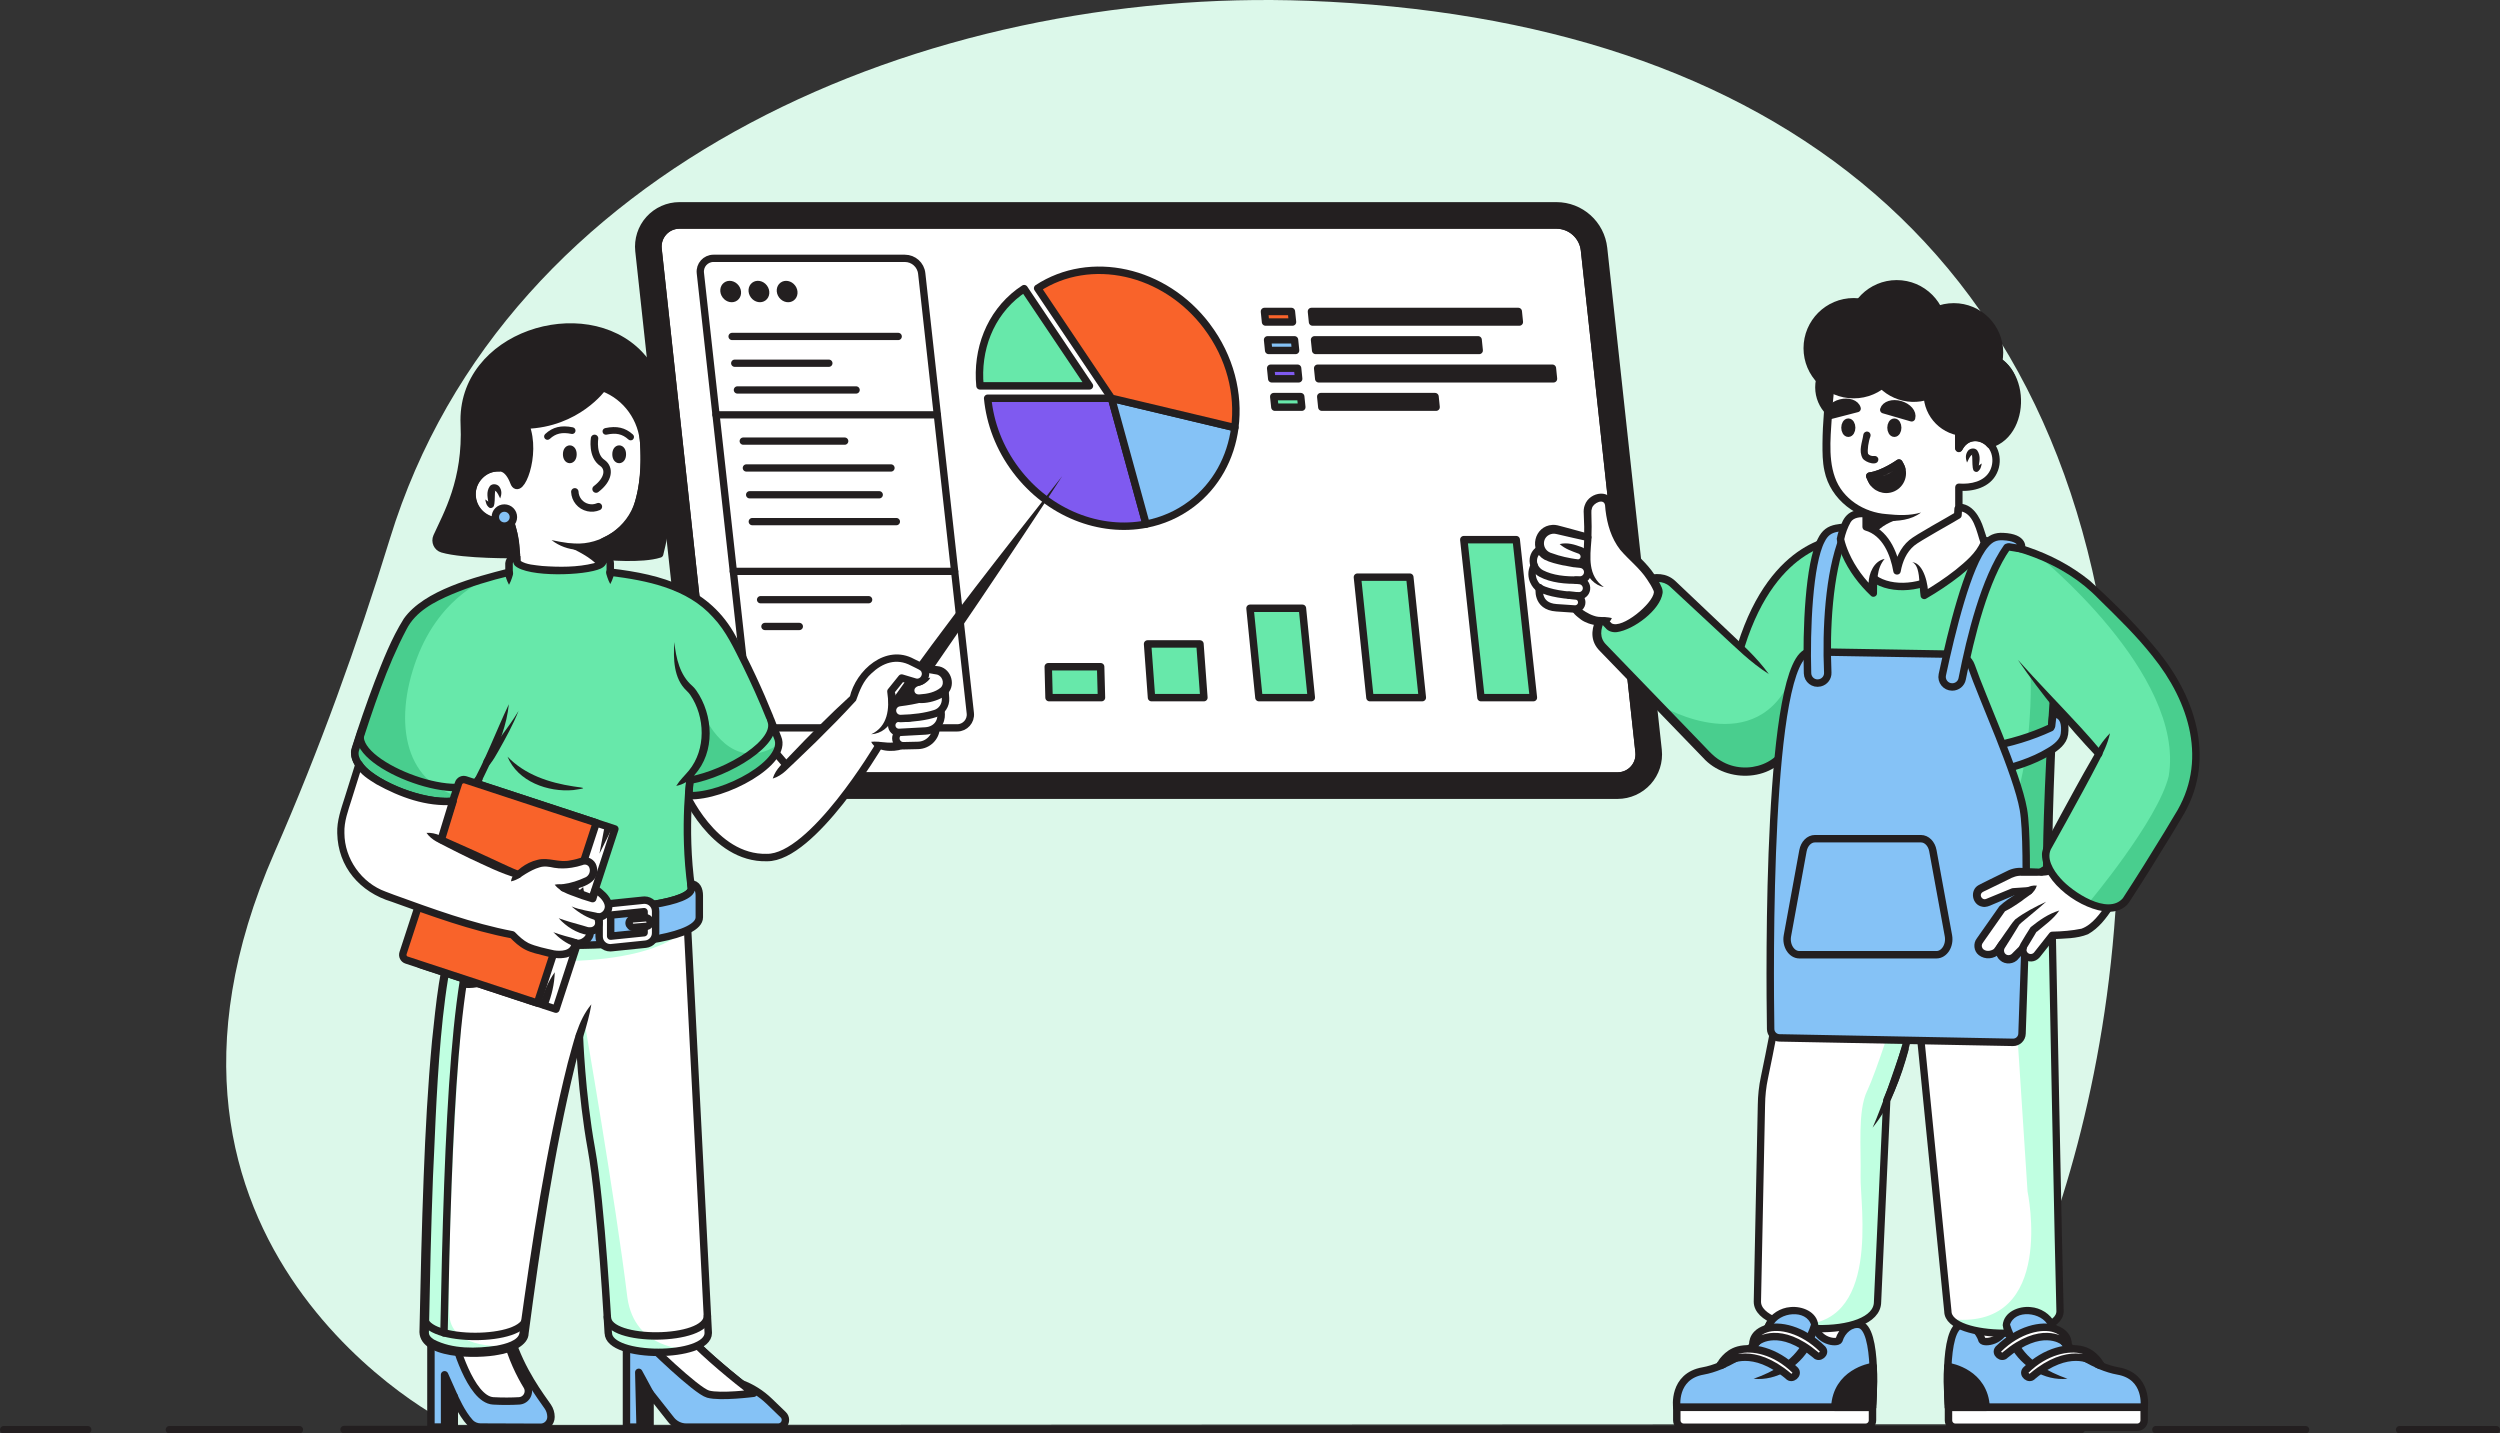<?xml version="1.0" encoding="UTF-8"?>
<svg id="Layer_2" data-name="Layer 2" xmlns="http://www.w3.org/2000/svg" viewBox="0 0 672.38 385.52">
  <rect x="0" y="0" width="672.38" height="385.52" fill="#333333" stroke="none"/>
  <defs>
    <style>
      .cls-1, .cls-2, .cls-3, .cls-4, .cls-5, .cls-6, .cls-7, .cls-8, .cls-9, .cls-10, .cls-11 {
        stroke: #231f20;
        stroke-linecap: round;
        stroke-linejoin: round;
      }

      .cls-1, .cls-2, .cls-3, .cls-4, .cls-5, .cls-8, .cls-9 {
        stroke-width: 2px;
      }

      .cls-1, .cls-6, .cls-12 {
        fill: #231f20;
      }

      .cls-2, .cls-13 {
        fill: #85c2f6;
      }

      .cls-3 {
        fill: #7f5af0;
      }

      .cls-4, .cls-7, .cls-14 {
        fill: #fff;
      }

      .cls-5, .cls-15 {
        fill: #67e8aa;
      }

      .cls-6, .cls-7, .cls-10 {
        stroke-width: 1.96px;
      }

      .cls-8, .cls-10, .cls-11 {
        fill: none;
      }

      .cls-9 {
        fill: #f9632a;
      }

      .cls-11 {
        stroke-width: 2.11px;
      }

      .cls-16 {
        fill: #49ce8e;
      }

      .cls-16, .cls-13, .cls-12, .cls-17, .cls-18, .cls-14, .cls-15 {
        stroke-width: 0px;
      }

      .cls-17 {
        fill: #dcf8ea;
      }

      .cls-18 {
        fill: #c0ffe1;
      }
    </style>
  </defs>
  <g id="Powerful_Reporting" data-name="Powerful Reporting">
    <g>
      <path class="cls-17" d="m121.9,383.22c-1.44.16-94.56-47.8-48.08-153.95,12.04-27.5,22.25-55.74,31.06-84.43C135.98,43.57,249.77-3.64,351.9.22c124.04,4.69,209.61,67.13,217.27,199.56,6.57,113.6-42.04,183.27-42.04,183.27l-405.22.18Z"/>
      <path class="cls-7" d="m191.66,201.91l-14.67-134.97c-.37-3.43,2.31-6.42,5.76-6.42h235.83c3.89,0,7.15,2.93,7.57,6.79l14.67,134.97c.37,3.43-2.31,6.42-5.76,6.42h-235.83c-3.89,0-7.15-2.93-7.57-6.79Z"/>
      <path class="cls-1" d="m418.58,60.52c3.89,0,7.15,2.93,7.57,6.79l14.67,134.97c.37,3.43-2.31,6.42-5.76,6.42h-235.83c-3.89,0-7.15-2.93-7.57-6.79l-14.67-134.97c-.37-3.43,2.31-6.42,5.76-6.42h235.83m0-5.16h-235.83c-3.11,0-6.08,1.33-8.16,3.64-2.08,2.31-3.07,5.41-2.74,8.5l14.67,134.97c.71,6.5,6.17,11.4,12.7,11.4h235.83c3.11,0,6.08-1.33,8.16-3.64,2.08-2.31,3.07-5.41,2.74-8.5l-14.67-134.97c-.71-6.5-6.17-11.4-12.7-11.4h0Z"/>
      <path class="cls-7" d="m201.43,191.69l-13.07-118.27c-.23-2.1,1.41-3.94,3.53-3.94h51.47c2.33,0,4.29,1.75,4.54,4.07l13.07,118.27c.23,2.1-1.41,3.94-3.53,3.94h-51.47c-2.33,0-4.29-1.75-4.54-4.07Z"/>
      <line class="cls-7" x1="252.09" y1="111.57" x2="192.57" y2="111.57"/>
      <line class="cls-7" x1="256.75" y1="153.67" x2="197.22" y2="153.67"/>
      <ellipse class="cls-12" cx="211.7" cy="78.41" rx="2.69" ry="2.98" transform="translate(-4.49 143.42) rotate(-37.06)"/>
      <ellipse class="cls-12" cx="204.11" cy="78.41" rx="2.69" ry="2.98" transform="translate(-6.02 138.84) rotate(-37.06)"/>
      <ellipse class="cls-12" cx="196.52" cy="78.41" rx="2.69" ry="2.98" transform="translate(-7.56 134.27) rotate(-37.06)"/>
      <g>
        <line class="cls-7" x1="196.9" y1="90.49" x2="241.57" y2="90.49"/>
        <line class="cls-7" x1="198.33" y1="104.88" x2="230.25" y2="104.88"/>
        <line class="cls-7" x1="197.61" y1="97.69" x2="222.92" y2="97.69"/>
        <line class="cls-7" x1="204.56" y1="161.29" x2="233.62" y2="161.29"/>
        <line class="cls-7" x1="205.73" y1="168.49" x2="214.98" y2="168.49"/>
        <line class="cls-7" x1="199.9" y1="118.64" x2="227.18" y2="118.64"/>
        <line class="cls-7" x1="200.74" y1="125.86" x2="239.63" y2="125.86"/>
        <line class="cls-7" x1="201.62" y1="133.07" x2="236.47" y2="133.07"/>
        <line class="cls-7" x1="202.33" y1="140.29" x2="241.08" y2="140.29"/>
      </g>
      <path class="cls-5" d="m275.45,77.63c-.49.32-.97.65-1.43,1-7.79,5.88-11.38,15.43-10.45,25.15h29.44l-17.56-26.15Z"/>
      <path class="cls-3" d="m298.94,107.11h-33.31c.64,6.68,3.15,13.44,7.64,19.38,8.78,11.63,22.62,16.87,34.97,14.47l-9.31-33.85Z"/>
      <path class="cls-2" d="m298.94,107.11l9.31,33.85c4.34-.84,8.49-2.62,12.18-5.4,6.68-5.04,10.62-12.47,11.69-20.55l-33.17-7.9Z"/>
      <path class="cls-9" d="m324.6,87.73c-11.42-15.12-31.4-19.44-45.53-10.2l19.86,29.58,33.17,7.9c1.2-9.07-1.23-18.97-7.51-27.28Z"/>
      <g>
        <polygon class="cls-9" points="347.62 86.61 340.37 86.61 340.08 83.77 347.32 83.77 347.62 86.61"/>
        <polygon class="cls-1" points="352.72 83.77 408.34 83.77 408.63 86.61 353.01 86.61 352.72 83.77"/>
        <polygon class="cls-2" points="348.45 94.25 341.21 94.25 340.92 91.4 348.16 91.4 348.45 94.25"/>
        <polygon class="cls-1" points="353.55 91.4 397.54 91.4 397.83 94.25 353.85 94.25 353.55 91.4"/>
        <polygon class="cls-3" points="349.28 101.88 342.04 101.88 341.75 99.04 348.99 99.04 349.28 101.88"/>
        <polygon class="cls-1" points="354.39 99.04 417.52 99.04 417.81 101.88 354.68 101.88 354.39 99.04"/>
        <polygon class="cls-5" points="350.12 109.51 342.88 109.51 342.58 106.67 349.83 106.67 350.12 109.51"/>
        <polygon class="cls-1" points="355.22 106.67 385.95 106.67 386.24 109.51 355.51 109.51 355.22 106.67"/>
      </g>
      <polygon class="cls-5" points="296.02 179.32 296.24 187.63 282.14 187.63 281.93 179.32 296.02 179.32"/>
      <polygon class="cls-5" points="322.73 173.19 323.79 187.63 309.7 187.63 308.64 173.19 322.73 173.19"/>
      <polygon class="cls-5" points="350.29 163.6 352.68 187.63 338.59 187.63 336.19 163.6 350.29 163.6"/>
      <polygon class="cls-5" points="379.17 155.23 382.54 187.63 368.45 187.63 365.08 155.23 379.17 155.23"/>
      <polygon class="cls-5" points="407.79 145.14 412.41 187.63 398.31 187.63 393.69 145.14 407.79 145.14"/>
      <g>
        <polygon class="cls-7" points="500.34 348.77 500.34 368.26 488.59 372.04 477.97 365.77 477.97 346.56 500.34 348.77"/>
        <polygon class="cls-7" points="528.85 348.77 528.85 368.26 540.6 372.04 551.22 365.77 551.22 346.56 528.85 348.77"/>
      </g>
      <g>
        <path class="cls-2" d="m576.68,378.51h-52.63s-1.75-21.7,3.71-22.32c2.12-.24,4.46,1.49,5.3,4.23.47.99,5.83.4,6.53-4.16s9.72-5.66,12.44.41c2.72,6.06,11.93,11.07,17.57,12.05,8.26,1.44,7.08,9.8,7.08,9.8Z"/>
        <path class="cls-4" d="m525.9,378.51h48.93c1.02,0,1.85.83,1.85,1.85v3.5h-52.63v-3.5c0-1.02.83-1.85,1.85-1.85Z" transform="translate(1100.73 762.37) rotate(-180)"/>
        <path class="cls-1" d="m523.86,367.5c-.25,5.53.19,11.01.19,11.01h10.13c-.47-9.26-9.42-10.87-10.32-11.01Z"/>
      </g>
      <g>
        <path class="cls-2" d="m450.98,378.51h52.63s1.75-21.7-3.71-22.32c-2.12-.24-4.46,1.49-5.3,4.23-.47.99-5.83.4-6.53-4.16-.7-4.57-9.72-5.66-12.44.41-2.72,6.06-11.93,11.07-17.57,12.05-8.26,1.44-7.08,9.8-7.08,9.8Z"/>
        <path class="cls-4" d="m450.98,378.51h52.63v3.5c0,1.02-.83,1.85-1.85,1.85h-48.93c-1.02,0-1.85-.83-1.85-1.85v-3.5h0Z"/>
        <path class="cls-1" d="m503.79,367.5c.25,5.53-.19,11.01-.19,11.01h-10.13c.47-9.26,9.42-10.87,10.32-11.01Z"/>
      </g>
      <g>
        <path class="cls-14" d="m551.86,246.47s1.92,98.74,2.19,106.19c0,7.89-30.17,7.89-30.17,0l-8.46-84.97c-.91,7.01-2.57,12.55-3.93,17.14-1.11,3.74-2.44,7.42-4,11l-.05.11-2.47,54.18c0,10.35-32.32,8.89-32.32-.03l1.09-52.9c.03-2.48.29-4.96.81-7.39,3.42-16.11,5.59-31.46,10.42-46.02l23.45-16,37.1,10.01,6.33,8.69Z"/>
        <g>
          <path class="cls-18" d="m502.15,293.45c-2.57,5.4-1.56,15.32-1.74,22.97-.19,7.65,5.62,40.87-17.62,39.82.28.22.55.42.82.63,9.38,1.48,21.38-.44,21.38-6.75l2.47-54.18.05-.11c1.55-3.58,2.88-7.26,4-11,1.36-4.58,3.02-10.13,3.93-17.14,0,0-2.54-.02-4.07-1.26-1.21,4.79-6.85,22.07-9.21,27.02Z"/>
          <path class="cls-18" d="m510.35,264.94c.17.63.55,1.11,1.01,1.49.11-.44.19-.78.22-.99l-1.23-.5Z"/>
        </g>
        <path class="cls-18" d="m545.53,237.78l-5.69-1.53,5.47,84.19s7.77,36.87-19.99,34.42c-.06.13-.11.25-.16.38,5.75,5.19,28.89,4.33,28.89-2.57-.28-7.45-2.19-106.19-2.19-106.19l-6.33-8.69Z"/>
        <path class="cls-10" d="m551.86,246.47s1.92,98.74,2.19,106.19c0,7.89-30.17,7.89-30.17,0l-8.46-84.97c-.91,7.01-2.57,12.55-3.93,17.14-1.11,3.74-2.44,7.42-4,11l-.05.11-2.47,54.18c0,10.35-32.32,8.89-32.32-.03l1.09-52.9c.03-2.48.29-4.96.81-7.39,3.42-16.11,5.59-31.46,10.42-46.02l23.45-16,37.1,10.01,6.33,8.69Z"/>
        <path class="cls-12" d="m513.3,282.46c-2.01,7.39-4.79,14.82-9.66,20.83,2.67-6.05,5.58-15.06,7.78-21.38.41-1.17,2.16-.66,1.88.55h0Z"/>
        <path class="cls-7" d="m532.8,243.72c-.06,0-1.38,12.1,10.76,15.56"/>
        <g>
          <path class="cls-14" d="m515.42,253.05v14.64s-8.15.86-7.68-15.16"/>
          <path class="cls-12" d="m515.42,253.05c.56,4.86,1.29,9.75.94,14.64,0,.48-.35.92-.84.93-7.92-.2-8.6-10.15-7.77-16.09.48,5.07,1.2,13.62,7.58,14.22,0,0-.84.93-.84.93-.35-4.89.37-9.78.94-14.64h0Z"/>
        </g>
      </g>
      <g>
        <path class="cls-15" d="m552.28,189.07l-5.43-31.04-12.58-8.66-21.07-4.37h-18.2s-17.72.08-26.7,28.62l.16.82-18.52-17.39c-6.37-6.85-25.57,9.9-19.2,16.74,0,0,17.33,18.14,28.44,29.44,3.38,3.44,8.26,4.95,13,4.03h0l1.02-.26c4.45-1.14,7.79-4.73,8.66-9.17l.06.05c-1.09,11.67-1.95,25.54-1.89,39.93,0,1.8,1.4,3.3,3.19,3.52,21.47,4.61,41.54,5.75,64.49,3.25,2.22-.19,3.58-2.25,3.28-4.46-1-12.37,1.31-51.06,1.31-51.06Z"/>
        <path class="cls-16" d="m497.63,207.21s-6.1-49.2-15.49-25.73c-9.4,23.47-34.91,8.57-34.91,8.57l.47,1.38c3.96,4.09,8.02,8.28,11.48,11.8,3.38,3.44,8.26,4.95,13,4.03h0l1.02-.26c4.45-1.14,7.79-4.73,8.66-9.17l.06.05c-.49,5.27-.94,11-1.27,17.02,6.82-3.07,17-7.7,17-7.7Z"/>
        <path class="cls-16" d="m550.88,238.77c-.75-13.61,1.4-49.7,1.4-49.7l-.1-.57-6.03-6.44s2.03,51.03-23.81,55.19c12.75,2,21.93,2.21,28.54,1.52Z"/>
        <path class="cls-14" d="m553.16,243.79v6.3c-.14,6.79-71.42,3.48-71.28-3.31l.34-5.9c21.73,5.16,46.77,6.9,70.94,2.91Z"/>
        <g>
          <path class="cls-18" d="m512.07,245.47c-.5.84-4.55,7.18-12.75,6.57,21.07,2.6,53.74,2.63,53.83-1.96v-6.3c-13.67,2.26-27.62,2.68-41.09,1.69Z"/>
          <path class="cls-18" d="m497.6,251.82c-.42-.08-.76-.12-1.03-.14.34.05.69.1,1.03.14Z"/>
        </g>
        <path class="cls-11" d="m553.16,243.79v6.3c-.14,6.79-71.42,3.48-71.28-3.31l.34-5.9c21.73,5.16,46.77,6.9,70.94,2.91Z"/>
        <path class="cls-16" d="m555.05,198.22h0s0-.03,0-.05v.05Z"/>
        <path class="cls-12" d="m484.5,175.74c.65,5.76-.53,11.26-.98,16.86-1.12,11.16-1.86,22.36-2.13,33.58-.1,3.48-.11,7.03-.1,10.51,0,.42-.04,1.35.09,1.74.26.91,1.14,1.58,2.09,1.66,21.04,4.56,42.73,5.65,64.12,3.22,1.48-.1,2.34-1.67,2.1-3.06-.42-6.9-.18-13.81.01-20.69.33-10.2.85-20.37,1.51-30.54.09-1.34,2.16-1.3,2.12.12-.51,10.16-.94,20.33-1.21,30.49-.14,6.98-.35,13.97.17,20.91.18,2.56-1.79,5.17-4.42,5.35-21.62,2.44-43.69,1.48-64.94-3.28-1.89-.12-4.37-2.37-4.19-4.87,0,0,0-1.06,0-1.06.03-3.51.06-7.08.2-10.58.37-11.27,1.21-22.52,2.43-33.73.71-5.59.91-11.26,3.13-16.63h0Z"/>
        <path class="cls-12" d="m475.78,181.32c-4.97-3.12-9.02-7.23-13.26-11.13l-12.66-11.77-.77-.71c-3.74-3.27-9.85.9-12.96,3.58-2.98,2.74-7.87,8.45-4.12,12.11,0,0,.75.78.75.78l23.98,24.83c1.69,1.65,3.99,4.53,6.09,5.61,6.95,4.24,17.22.75,18.18-7.85,0-.06.02-.16.03-.21.45.03-.99-.11,1,.06,1.99.19.55.07.99.12-.14,1.54-.53,3.07-1.21,4.47-4.2,9.11-17.44,9.69-23.78,2.58-1.9-1.94-25.32-26.19-27.77-28.72-4.93-4.89.37-11.97,4.36-15.44,4-3.4,11.11-7.77,15.91-3.41,0,0,.8.76.8.76l12.52,11.87c4.15,3.98,8.5,7.75,11.92,12.51h0Z"/>
        <path class="cls-8" d="m494.99,145s-17.72.08-26.7,28.62"/>
        <path class="cls-2" d="m555.22,197.48c-.25,1.97-2.18,3.54-4.08,4.63-8.62,5.26-22.24,7.35-35.57,7.22-2.22-.02-3.88-2.06-3.43-4.24h0c.34-1.66,1.82-2.84,3.52-2.81,13.37.22,25.48-1.71,35.89-6.56.14-.26.22-.42.22-.42l.38-3.31s3.85-.43,3.08,5.48Z"/>
        <path class="cls-2" d="m486.8,175.31l39.01.65c1.98.03,3.73,1.3,4.38,3.18,2.97,8.63,12.31,28.89,14.01,38.58,1.81,10.28-.13,50.56-.37,60.27-.03,1.33-1.13,2.38-2.46,2.35l-62.78-1.2c-1.3-.02-2.35-1.07-2.37-2.37-.24-15.29-1.07-100.66,10.58-101.47Z"/>
        <path class="cls-2" d="m520.8,256.78h-36.85c-2.13,0-3.7-2.5-3.22-5.12l4.18-22.85c.35-1.9,1.68-3.24,3.22-3.24h28.5c1.54,0,2.88,1.34,3.22,3.24l4.18,22.85c.48,2.62-1.1,5.12-3.22,5.12Z"/>
        <g>
          <g>
            <path class="cls-14" d="m552.93,232.28l-3.46,1.92-6.18.27c-.87,0-1.73.18-2.52.54l-8.72,3.92c-.89.34-.68,1.84-.21,2.68.77,1.36,1.84,1.48,3.28.88l6.28-2.62,2.99-.2-.84,1.34-5.01,3.32-6.14,8.74c-.75,1.07-.47,2.53.65,3.21,1.3.78,2.96.57,4.03-.5l1.4-1.4c-.1.16-.19.31-.28.46-.47.78-.24,1.83.56,2.28,1.45.81,3.26.44,4.29-.84l1.06-1.32,1.96-3.96.27.06c-.58,1.04-1.55,2.73-2.23,3.9-.39.68-.17,1.57.52,1.95,1.28.68,2.86.35,3.75-.78l3.58-4.53s3.84,0,7.88-.76c1.99-.37,5.34-4.01,7.89-7.13-5.1-.04-14.24-6.86-14.82-11.42Z"/>
            <g>
              <g>
                <path class="cls-12" d="m553.84,244.9c-1.66,2.41-3.96,3.92-6.07,5.74,0,0-.12.11-.12.11-.03.02,0,0,.03-.03.03-.03.05-.07.07-.11.04-.08.06-.2.03-.12-.15.24-.51.89-.66,1.13-.58,1.01-1.2,2.01-1.81,3-.4.5-.4,1.29.13,1.7.47.41,1.24.32,1.62-.15l4.12-5.22c.2-.25.49-.38.79-.38,2.58-.06,5.3-.27,7.83-.79,2.95-1.05,5.05-4.13,6.83-6.64.3-.46.92-.59,1.38-.29.46.3.59.92.29,1.38-1.87,2.74-3.73,5.32-6.72,7.03-3.02,1.23-6.39,1.15-9.62,1.33,0,0,.79-.38.79-.38l-4.18,5.27c-2.57,2.9-7.1-.39-5.12-3.74.88-1.48,1.76-2.95,2.69-4.37,2.35-1.88,4.72-3.57,7.68-4.48h0Z"/>
                <path class="cls-12" d="m550.26,242.56c-2.12,1.93-4.36,3.67-6.51,5.51-.45.38-.64.54-.96,1.12-1.01,1.69-2.51,4.06-3.58,5.74-.37.57-.28,1.25.18,1.65.48.45,1.28.39,1.73-.07.09-.09.35-.36.45-.46.58-.59,1.22-1.24,1.82-1.81.4-.39,1.03-.38,1.42.02.88.99-.53,1.9-1.08,2.64-.19.2-.67.76-.86.95-1.16,1.52-3.57,1.71-4.96.41-1.3-1.08-1.54-3.23-.55-4.55,0,0,1.97-2.84,1.97-2.84.93-1.23,1.58-2.41,2.64-3.57,2.55-1.95,5.4-3.39,8.29-4.76h0Z"/>
                <path class="cls-12" d="m547.81,238.19c-.64,2.16-2.46,2.78-3.98,4.06-1.52,1.07-3.06,2.09-4.73,2.92,0,0,.27-.26.27-.26l-5.38,7.66c-.13.21-.8,1.1-.88,1.29-.23.49-.08,1.13.34,1.47.97.8,2.43.26,2.84-.14,0,0,1.57-2.11,1.57-2.11.78-1.05,2.38.14,1.61,1.19,0,0-1.57,2.11-1.57,2.11-.03.04-.06.07-.09.1-1.45,1.47-3.91,1.74-5.63.39-1.35-1.05-1.55-3.19-.5-4.5,0,0,.67-.96.67-.96l5.38-7.66c1.44-1.36,3.13-2.43,4.8-3.48,1.77-.9,3.04-2.33,5.29-2.08h0Z"/>
                <path class="cls-12" d="m545.78,240.57l-4.32.29.32-.07-3.97,1.68-1.98.84c-.8.36-1.73.76-2.64.56-2.83-.45-3.53-4.46-1.01-5.84.78-.43,2.4-1.19,3.2-1.6,0,0,3.88-1.9,3.88-1.9,1.39-.78,2.99-1.25,4.59-1.1,0,0,4.31.17,4.31.17,1.44.04,2.87.06,4.29,1.05-1.45.93-2.89.9-4.32.89,0,0-4.3.01-4.3.01-1.3-.11-2.51.36-3.63.97-1.28.63-4.56,2.23-5.79,2.83-.32.19-1.22.49-1.44.8-.66.74.19,2.01,1.15,1.64.17-.05.72-.3.93-.38,1.26-.52,4.67-1.93,5.97-2.46.1-.04.21-.07.32-.08l4.32-.29c1.31-.07,1.45,1.89.13,2h0Z"/>
              </g>
              <line class="cls-8" x1="552.9" y1="231.96" x2="549.05" y2="234.47"/>
            </g>
          </g>
          <path class="cls-15" d="m589.63,194.91c-4.03-15.05-14.72-24.93-25.54-35.56-14.6-14.34-37.03-14.64-37.03-14.64l15.65,32.76c5.22,6.97,21.28,24.68,21.78,25.25l-13.51,24.72c-5.08,7.86,15.86,22.37,20.94,14.52,0,0,7.54-11.59,14.27-23.01,4.27-7.24,5.62-15.91,3.44-24.04Z"/>
          <path class="cls-16" d="m589.63,194.91c-4.03-15.05-14.72-24.93-25.54-35.56-4.92-4.84-10.74-8.07-16.28-10.24h0s39.98,32.08,35.48,59.6c-2.89,11.93-21.57,34.17-21.58,34.18,4.16,1.82,8.3,2.02,10.21-.93,0,0,7.54-11.59,14.27-23.01,4.27-7.24,5.62-15.91,3.44-24.04Z"/>
          <g>
            <path class="cls-12" d="m527.07,143.7c12.49.66,25.08,4.49,34.9,12.4,6.58,5.97,12.85,12.15,18.5,19.11,10.49,12.98,15.64,30,6.1,45.05,0,0-2.72,4.54-2.72,4.54-3.7,6.08-7.37,11.97-11.28,17.96-1.19,1.74-3.46,2.53-5.46,2.45-7.09-.23-17.81-7.73-17.92-15.33-.04-.93.51-2.42.89-2.94,0,0,4.08-7.58,4.08-7.58,2.43-4.48,5.82-10.72,8.35-15.06,1.41-2.5,2.87-4.97,4.98-7.09-.64,2.92-1.93,5.49-3.27,8.02-2.27,4.45-5.73,10.72-8.17,15.16,0,0-4.18,7.53-4.18,7.53-1.79,2.72.36,6.17,2.33,8.34,3.12,3.61,12.73,10,16.75,5.31,3.78-5.81,7.57-11.87,11.19-17.82,0,0,2.71-4.52,2.71-4.52,9.11-14.3,4.02-30.45-5.95-42.79-4.31-5.46-9.35-10.35-14.38-15.28-4.81-5.03-10.77-8.69-17.24-11.2-6.45-2.47-13.39-3.95-20.24-4.27-1.3.01-1.36-2.01.03-2h0Z"/>
            <path class="cls-12" d="m542.71,177.46c5.33,5.99,11.61,12.41,17.03,18.32,1.87,2.07,3.7,4.11,5.5,6.29.35.42.29,1.05-.13,1.4-.41.34-1.02.29-1.37-.1-7.62-8.07-14.74-16.74-21.02-25.9h0Z"/>
          </g>
        </g>
        <g>
          <path class="cls-2" d="m538.73,144.31c-1.98-.1-3.38.48-4.79,2.16-4.66,5.26-9.1,23.48-11.55,35.01-.36,1.68.91,3.27,2.62,3.28.02,0,.04,0,.06,0,1.29,0,2.41-.9,2.66-2.17,2.27-11.56,6.11-26.94,12.05-35.38.28-.09.45-.14.45-.14l3.44.54s1.01-3.02-4.94-3.3Z"/>
          <path class="cls-2" d="m493.97,142.06c-1.95.37-3.17,1.26-4.14,3.23-3.28,6.21-4.04,24.02-3.69,35.8.05,1.72,1.65,2.96,3.32,2.56.02,0,.04,0,.05-.01,1.25-.3,2.13-1.45,2.07-2.73-.52-11.77.32-26.67,4.1-36.28.25-.15.4-.24.4-.24l3.47-.28s.27-3.17-5.58-2.04Z"/>
        </g>
      </g>
      <circle class="cls-1" cx="498.55" cy="104.17" r="9.35"/>
      <g>
        <g>
          <path class="cls-14" d="m502.29,138.33v8.89c-.19,10.68,14.71,7.88,21.43,1.53,2.02-1.91,3.11-4.61,3.11-7.39v-10.33s9.2,1.07,10-6.69c.38-3.67-2.48-6.69-5.55-6.69-2,0-3.47,1.09-4.45,2.99v-5.75l1.23-20.73-16.47-.52s-19.08,8.25-19.01,8.01-1.65,11.25-1.31,21.2c.33,9.79,7.52,16.29,17.32,16.42,3.35.15,6.01-.35,8.06-1.41"/>
          <path class="cls-12" d="m503.26,138.33c.04,2.18-.09,8.05.07,10.12,1.31,8.49,13.81,4.33,18.33.75,4.24-3.04,4.34-6.57,4.19-11.34,0,0,0-6.83,0-6.83,0-.54.44-.98.98-.98,3.18.25,6.96-.51,8.43-3.57,1.36-2.82.39-6.61-2.75-7.65-2-.69-3.91.36-4.81,2.26-.25.48-.83.67-1.31.42-.34-.17-.53-.52-.53-.88-.07-3.87.15-9.38.45-13.29,0,0,.79-13.25.79-13.25,0,0,.95,1.04.95,1.04l-16.47-.52s.42-.08.42-.08c-5.87,2.55-11.72,5.11-17.65,7.58-.53.21-.99.44-1.59.57-.18-.01.22.05-.43-.03-3.25-1.39,2.07-1.44,1.32-1.05,0,.19,0,.11,0,.18-.31,2.61-.64,5.41-.84,8.03-.25,6.04-1.35,12.84.69,18.54,2.02,5.83,7.85,9.48,13.87,9.92,3.11.32,6.18.48,9.3-.43-2.63,2.04-6.22,2.39-9.45,2.24-7.69-.21-14.94-5.74-16.52-13.39-.55-2.43-.55-4.99-.54-7.41.05-5.64.57-11.27,1.28-16.85,0,0,.08-.6.08-.6l.03-.28s0-.01,0,.11c-.75.37,4.57.34,1.33-1.04-.64-.07-.23-.02-.39-.03-.17.03-.08.01-.1.02l.1-.03c6.43-2.45,12.72-5.5,19.15-7.94,0,0,16.47.52,16.47.52.55.02.98.49.95,1.04,0,0-.78,13.22-.78,13.22-.28,3.91-.54,9.35-.44,13.21,0,0-1.85-.45-1.85-.45,1.11-2.59,4.4-4.28,7.15-3.22,4.26,1.38,5.78,6.53,3.91,10.33-1.82,3.84-6.39,5.03-10.31,4.69,0,0,1.09-.97,1.09-.97v6.83s0,3.41,0,3.41c.02,2.48-.78,4.99-2.31,6.96-4.5,5.49-17.4,10.63-22.75,4.07-1.57-2.07-1.45-4.82-1.43-7.16,0,0,0-6.82,0-6.82.03-1.29,1.93-1.28,1.96,0h0Z"/>
        </g>
        <path class="cls-12" d="m512.12,139.3s-9.35,1.4-9.75,9.26v-10.31s4.87,1.6,9.75,1.05Z"/>
        <g>
          <path class="cls-14" d="m529.03,124.4s0-2.91,1.54-2.91.44,4.5.88,4.76,1.54-1.59,1.54-1.59"/>
          <path class="cls-12" d="m529.03,124.4c-.38-1.06-.5-2.12.26-3.16.56-.7,1.81-.88,2.46-.14,1.14,1.61.53,3.28.34,4.79,0,0-.03.02-.03.02-.06-.25-.47-.4-.63-.27.46-.06,1.06-.7,1.57-.99-.17.86-.28,1.58-1.08,2.18-.41.25-1.02.03-1.2-.46-.06-.16-.11-.37-.14-.54-.17-1.26-.06-2.57-.21-3.51.03.07.28.06.18.03-.06-.03-.1-.04-.2,0-.59.34-.96,1.36-1.31,2.04h0Z"/>
        </g>
        <g>
          <ellipse class="cls-6" cx="497.11" cy="115.03" rx=".92" ry="1.51"/>
          <path class="cls-6" d="m510.41,115.03c0,.84-.41,1.51-.92,1.51s-.92-.68-.92-1.51.41-1.51.92-1.51.92.68.92,1.51Z"/>
          <g>
            <path class="cls-14" d="m502.11,117.13c-.53,1.93-1.06,4.54-.41,5.53.58.71,1.53,1.07,2.52.95"/>
            <path class="cls-12" d="m503.05,117.39c-.52,1.31-.88,3.73-.63,4.67.36.45,1.03.67,1.67.58.54-.07,1.03.3,1.1.84.03,2.09-3.5.94-4.24-.22-1.14-2.13-.09-4.25.2-6.38.09-.53.6-.89,1.14-.8.6.1.96.75.75,1.31h0Z"/>
          </g>
          <path class="cls-1" d="m510.74,124.54s-4.33,3.08-7.86,3.5l.46,1.02c.98,2.18,3.54,3.15,5.72,2.18h0c2.3-1.03,3.25-3.8,2.05-6.02l-.37-.68Z"/>
          <path class="cls-4" d="m511.1,125.21c.16.3.28.6.37.92-.01.02-2.68,2.85-7.73,3.64-.15-.22-.29-.46-.41-.71l-.46-1.02c3.53-.42,7.86-3.5,7.86-3.5l.37.68Z"/>
          <path class="cls-6" d="m491.91,111.85c-.36-1.39,1.05-2.95,3.14-3.49s4.08.14,4.44,1.53l-7.58,1.96Z"/>
          <path class="cls-6" d="m506.62,110.21c.4-1.37,2.4-2,4.48-1.4,2.08.6,3.44,2.2,3.04,3.58l-7.52-2.18Z"/>
        </g>
        <g>
          <circle class="cls-1" cx="498.27" cy="96.14" r="9.35"/>
          <circle class="cls-1" cx="525.48" cy="94.82" r="12.29"/>
          <circle class="cls-1" cx="532.33" cy="104.95" r="9.35"/>
          <circle class="cls-1" cx="510.13" cy="88.82" r="12.49"/>
          <circle class="cls-1" cx="498.55" cy="93.65" r="12.49"/>
          <circle class="cls-1" cx="528.7" cy="105.95" r="10.35"/>
          <ellipse class="cls-1" cx="514.34" cy="96.71" rx="10.35" ry="11.2" transform="translate(305.3 576.5) rotate(-77.11)"/>
          <path class="cls-1" d="m540.25,109.97c-.33-5.71-5.23-10.07-10.94-9.74-.56.03-1.11.12-1.64.24l-.86,14.43v5.54s.07.02.1.03c.98-1.79,2.42-2.81,4.35-2.81,1.46,0,2.88.69,3.92,1.81,3.22-1.91,5.3-5.51,5.06-9.5Z"/>
          <path class="cls-1" d="m531.79,95.61c13.21-.02,14.19,20.69,3.4,23.86"/>
        </g>
      </g>
      <g>
        <path class="cls-14" d="m445.74,158.25s-1.5-4-7.44-9.34c-4.29-3.87-5.29-10.03-5.52-13.14-.08-1.09-.98-1.94-2.07-1.94-2.14,0-3.85,1.78-3.74,3.92.09,1.87.15,4.25.09,6.77l-8.29-2.07c-2.03-.51-4.09.72-4.61,2.75-.22.85-.13,1.72.21,2.48h0c-1.17.52-1.77,1.51-1.94,2.59-.1.64-.02,1.27.21,1.86h0c-1.66,3.36.94,5.72.94,5.72.14.09.3.19.47.28-.1.7-.47,5,4.61,5.33l4.88.33c.08,0,.16,0,.24,0l.04.14c3.06,3,5.8,3.32,7.59,3.04h0l1.26,1.28c2.63,3.44,15.33-6.38,13.11-10.01Zm-23.73,1.84c.1,0,.21.02.31.03l-.3-.02h-.01Zm.7.06s.09,0,.14,0h0s-.14,0-.14,0Z"/>
        <g>
          <path class="cls-12" d="m433.51,166.24c-1.21,3.11-6.24,1.92-8.3.4-.84-.71-3.24-2.21-2.02-3.4.38-.32.91-.3,1.28-.02,1.28.9,2.67,1.89,4.16,2.38,1.75.63,2.88.13,4.88.63h0Z"/>
          <path class="cls-12" d="m431.37,157.89c-2.46-.45-4.53-2.7-5.17-5.24-.66-2.46-.15-4.94-.14-7.42.06-2.38.01-4.76-.11-7.14-.06-.63,0-1.54.27-2.19,1.25-3.8,7.53-4.62,7.72.21,0,0,.1.86.1.86.45,3.34,1.53,6.79,3.57,9.44,2.31,2.64,5.32,5.02,7.3,8.05.73,1.06,1.38,2.05,1.94,3.38l-.1-.2c.34.59.46,1.25.42,1.83-.65,4.64-7.83,9.92-12.28,10.54-1.07.14-2.37-.17-3.08-1.12.38.43-1.2-1.27-1.15-1.2-.89-.95.51-2.3,1.43-1.4,0,0,1.28,1.26,1.28,1.26l.08.1c2.83,1.6,11.1-5.33,11.37-8.32,0-.21-.04-.34-.08-.45-.43-.98-1.06-2.06-1.76-3.06-2.02-3.07-4.83-5.14-7.23-7.96-2.4-3.09-3.48-6.83-3.94-10.61-.02-.24-.11-1.15-.13-1.4-.36-1.93-3.16-.52-3.5.79-.17.49-.2.79-.17,1.37.09,2.43.09,4.86,0,7.3-.36,4.56-1.02,9.56,3.37,12.6h0Z"/>
          <path class="cls-12" d="m426.82,145.49c-2.29-.48-4.82-1.08-7.12-1.61-.52-.1-1.5-.41-2.03-.34-3.13.39-3.26,4.52-.21,5.27,2.17.82,4.5,1.28,6.8,1.63.16.02.33,0,.47-.09.67-.42.39-1.35-.36-1.51-1.72-.65-3.35-1.16-4.9-2.51,2.13-.52,3.99.13,5.88.8,2.09.73,2.43,3.8.55,4.99-1.64,1.06-3.8.12-5.58-.08-1.69-.38-3.41-.76-4.97-1.54-4.29-2.42-2.74-9.06,2.17-9.33.88-.09,1.91.25,2.74.47,0,0,2.35.63,2.35.63,1.57.41,3.13.84,4.69,1.29.53.15.84.71.68,1.24-.15.51-.66.81-1.17.7h0Z"/>
          <path class="cls-8" d="m414.36,147.68c-1.17.52-1.77,1.52-1.94,2.59-.26,1.65.67,3.25,2.16,4.01,2.79,1.43,6.36,1.86,10.39,1.72,1.17-.04,2.08-1.01,2.05-2.18h0c-.02-.99-.73-1.84-1.71-2.03l-1.97-.39"/>
          <path class="cls-8" d="m423.78,156.03l1.05.1c1.18.11,2.03,1.19,1.85,2.37h0c-.16,1.04-1.07,1.79-2.12,1.75-5.51-.19-9.29-1.23-11.01-2.39,0,0-2.59-2.37-.94-5.73"/>
          <path class="cls-8" d="m414.03,158.03s-.94,5.07,4.59,5.43l4.88.33c1.06.07,1.95-.79,1.91-1.85h0c-.03-.91-.74-1.65-1.65-1.72l-1.74-.14"/>
        </g>
      </g>
      <g>
        <path class="cls-14" d="m501.81,144.84c-.13.3-.28.6-.37.91-4.92,16.73,24.42,14.94,25.19.91"/>
        <path class="cls-8" d="m501.9,138.18l-.09,6.66c-.13.3-.28.6-.37.91-4.92,16.73,24.42,14.94,25.19.91,0,0-.29-5.07.07-9.78"/>
        <path class="cls-14" d="m514.32,151.2c3.08.53,3.95,8.93,3.95,8.93,0,0,13.32-7.94,15.42-14.18-1.01-3.41-1.93-6.33-3.48-8-.9-.96-2.16-1.5-3.47-1.5h0l-.14,2.11s-8.28,4.8-10.66,6.19c-2.38,1.39-4.81,3.69-5.73,8.8,0,0-1.26-9.97-8.3-11.86v-3.52s-3.73-.72-5.15,1.93-1.76,4.89-1.76,4.89c0,0,1.32,7.41,8.86,14.46-1.01-7.32,3.02-9.17,3.02-9.17"/>
        <path class="cls-12" d="m514.32,151.2c3.13.27,4.4,6.32,4.24,8.91,0,0-1.49-.85-1.49-.85,3.08-1.79,6.1-3.8,8.9-6,2.58-2.11,5.57-4.56,6.77-7.63,0,0-.01.6-.01.6-1.15-3.16-1.83-8.54-5.93-8.79-.02,0-.05,0-.06,0,.44-.42-1,.93,1-.93h0s0,.04,0,.04l-.02.23-.12,1.85c-.02.34-.22.64-.5.8-1.75,1.11-10.9,6.12-12.29,7.34-2.08,1.76-3.13,4.28-3.62,6.97-.19,1.1-1.85,1.05-1.98-.05-.75-4.41-2.88-9.7-7.58-11.02-.44-.12-.73-.53-.73-.96v-3.51l.81.98c-1.34-.21-3.19,0-3.95,1.22-.83,1.45-1.46,3.18-1.78,4.78,0,0,0-.33,0-.33.26,1.23.75,2.59,1.3,3.84,1.68,3.82,4.23,7.21,7.26,10.07,0,0-1.67.87-1.67.87-.23-.89-.33-1.8-.32-2.71.05-2.67,1.43-6.04,4.33-6.6-2.25,2.64-1.99,6.08-2.05,9.3-.02.82-1.12,1.2-1.66.6-3.22-3.04-5.93-6.66-7.72-10.72-.59-1.46-1.29-2.95-1.45-4.61.29-1.53.75-2.84,1.37-4.22.62-1.6,1.85-2.95,3.52-3.31,1.01-.21,3.95-.75,4.01.81,0,0,0,.04,0,.04v3.51l-.74-.97c5.55,1.55,8.18,7.45,9.04,12.7,0,0-1.98-.05-1.98-.05.52-2.99,1.87-6.12,4.29-8.14,1.63-1.43,10.62-6.31,12.58-7.55,0,0-.5.8-.5.8,0-.08.14-2.03.13-2.08,0,0,0-.03,0-.03h0c1.99-1.88.56-.53,1-.94,3.73-.11,5.81,3.58,6.78,6.64.42,1.2.78,2.4,1.14,3.6.06.2.05.4-.02.58-1.48,3.75-4.5,6.13-7.43,8.56-2.91,2.28-5.95,4.3-9.16,6.17-.64.39-1.5-.11-1.49-.85-.35-2.34-.14-4.84-.83-7.13-.26-.72-.6-1.48-1.4-1.82h0Z"/>
      </g>
      <g>
        <g>
          <path class="cls-13" d="m556.03,370.82c-14.03-1.71-16.44-14.56-16.44-14.56.7-4.57,9.72-5.66,12.44.41,2.03,4.52,7.66,8.45,12.73,10.57"/>
          <path class="cls-12" d="m556.03,370.82c-6.23.63-12.25-3.22-15.26-8.55-1.01-1.84-1.81-3.76-2.14-5.87.31-3.63,4.39-5.18,7.5-4.86,2.67.2,5.3,1.81,6.52,4.24.12.23.38.69.48.92,2.46,4.53,7.33,7.6,12,9.63.5.21.73.78.53,1.27-.21.5-.78.74-1.28.53-2.59-1.09-5.04-2.48-7.29-4.18-2.51-1.87-4.78-4.29-6.16-7.26-1.67-3.87-9.16-4.65-10.38-.29,0,0,0-.33,0-.33.51,1.68,1.3,3.44,2.24,5,2.81,5.05,7.95,7.87,13.24,9.74h0Z"/>
        </g>
        <g>
          <path class="cls-4" d="m544.83,368.53c5.39-5.33,11.66-6.41,15.28-5.44,3.21.86,4.69,3.73,4.85,3.84l-2.06-.8c-.28-.18-6.59-4.1-16.2,3.95-.94,1.11-2.81-.45-1.87-1.55Z"/>
          <path class="cls-4" d="m537.46,362.84c5.39-5.33,11.75-6.7,15.28-5.44,4.17,1.48,3.37,4.56,3.53,4.67l-1.39-1.35c-.28-.18-5.95-4.37-15.55,3.68-.94,1.11-2.81-.45-1.87-1.55Z"/>
        </g>
      </g>
      <g>
        <g>
          <path class="cls-13" d="m471.63,370.82c14.03-1.71,16.44-14.56,16.44-14.56-.7-4.57-9.72-5.66-12.44.41-2.03,4.52-7.66,8.45-12.73,10.57"/>
          <path class="cls-12" d="m471.63,370.82c5.29-1.87,10.43-4.69,13.24-9.74.94-1.56,1.72-3.32,2.24-5,0,0,0,.33,0,.33-1.22-4.36-8.7-3.58-10.38.29-1.38,2.97-3.66,5.39-6.16,7.26-2.25,1.7-4.7,3.09-7.29,4.18-.5.21-1.07-.02-1.28-.52s.02-1.07.52-1.28c4.67-2.04,9.55-5.11,12-9.64.11-.23.36-.7.48-.92,1.22-2.43,3.85-4.04,6.52-4.24,3.11-.32,7.19,1.23,7.51,4.86-.33,2.11-1.13,4.03-2.14,5.87-3.02,5.34-9.03,9.19-15.26,8.55h0Z"/>
        </g>
        <g>
          <path class="cls-4" d="m482.83,368.53c-5.39-5.33-11.66-6.41-15.28-5.44-3.21.86-4.69,3.73-4.85,3.84l2.06-.8c.28-.18,6.59-4.1,16.2,3.95.94,1.11,2.81-.45,1.87-1.55Z"/>
          <path class="cls-4" d="m490.19,362.84c-5.39-5.33-11.75-6.7-15.28-5.44-4.17,1.48-3.37,4.56-3.53,4.67l1.39-1.35c.28-.18,5.95-4.37,15.55,3.68.94,1.11,2.81-.45,1.87-1.55Z"/>
        </g>
      </g>
      <path class="cls-14" d="m254.3,187.78l-.11-1.57c-.01-.2-.15-.35-.31-.41.58-.61.92-1.42.92-2.28,0-1.66-1.23-3.06-2.88-3.26l-3.51-.44h0c-.19-.23-.44-.43-.73-.57l-2.5-1.24c-2.12-1.05-5.1-1.43-7.25-.43-4.39,2.03-7.18,5.36-8.45,10.2l-17.75,17.9-.21.15-4.08-4.77c-3.63,5.86-12.82,10.51-23.46,11.54,0,0,7.73,18.44,22.28,18.04,12.24.14,30.11-30.11,30.11-30.11l.3-.04c1.42.37,3.41.59,5.83.03h0c.15.03.31.05.47.05l3.93-.09c2.64-.06,4.8-2.17,4.87-4.81,0-.14,0-.22,0-.22h0c1.93-1.73,1.24-4.39,1.24-4.39h-.03c.9-.81,1.41-2.01,1.32-3.27Z"/>
      <g>
        <path class="cls-12" d="m234.3,199.51c2.18-.24,3.92.43,6.04.17,0,0,1.94-.15,1.94-.15h.05c.55-.05,1.04.37,1.08.92.04.47-.25.88-.68,1.03-2.49.86-7.14.78-8.43-1.97h0Z"/>
        <path class="cls-8" d="m211.52,205.83l-4.08-4.77c-3.63,5.86-12.82,10.51-23.46,11.54,0,0,7.73,18.44,22.28,18.04,12.24.14,30.11-30.11,30.11-30.11"/>
      </g>
      <g>
        <line class="cls-14" x1="241.17" y1="189.94" x2="285.68" y2="128.05"/>
        <path class="cls-12" d="m239.54,188.78c14.62-20.79,30.44-40.75,46.14-60.72-3.46,5.34-6.94,10.66-10.47,15.95-7.9,11.9-15.9,23.79-24.04,35.53-2.67,3.76-5.62,7.92-8.38,11.58-1.57,2.03-4.68-.18-3.25-2.34h0Z"/>
      </g>
      <g>
        <path class="cls-2" d="m199.31,372.09h0c-4.75-3.78-10.04-8.3-14.12-12.57l-16.7.14v24.16h6.28v-9.22l5.71,7.24c.99,1.26,2.5,1.99,4.1,1.99h24.72c1.07,0,1.94-.87,1.94-1.94h0c0-.53-.21-1.03-.59-1.39l-3.75-3.62c-2.17-2.09-4.75-3.72-7.58-4.77Z"/>
        <path class="cls-2" d="m115.9,359.65v24.16h6.28v-8.2s1.95,4.54,4.23,6.98c.72.78,1.73,1.21,2.8,1.22l16.19.06c1.54,0,2.79-1.24,2.79-2.78h0c0-.99-.3-1.96-.86-2.78-1.81-2.65-7.14-9.5-9.98-18.66-21.45.54-21.45,0-21.45,0Z"/>
        <polygon class="cls-1" points="122.18 375.61 119.57 369.75 119.57 383.81 122.18 383.81 122.18 375.61"/>
        <path class="cls-4" d="m122.13,360.27s4.24,16.13,10.52,16.5c2.59.15,5,.11,6.95,0,2.01-.11,3.16-2.32,2.11-4.03-1.77-2.9-4.09-7.45-5.58-13.22-13.6.5-14,.75-14,.75Z"/>
        <polygon class="cls-1" points="174.77 374.58 171.8 369.09 172.16 383.81 174.77 383.81 174.77 374.58"/>
        <path class="cls-4" d="m185.19,359.51l-11.9.75c.88,1.09,13.95,13.81,17.15,14.69,3.33.92,12.24-.23,12.24-.23h0c-5.45-4.2-12.4-9.89-17.49-15.21Z"/>
      </g>
      <g>
        <path class="cls-14" d="m184.97,250.72l-59.39-5.7c-8.57,8-10.43,58.25-11.5,113.47,0,6.96,26.88,6.96,26.88,0,0,0,6.86-54.34,14.87-79.92,0,.06.53,15.66,3.22,30.41,2.69,14.78,4.54,49.51,4.54,49.51h.02c0,6.96,26.88,6.96,26.88,0l-5.52-107.77Z"/>
        <path class="cls-18" d="m184.88,362.83c-.08,0-14.12.31-16.14-13.81-3.22-26.46-11.58-74.4-11.58-74.4l-1.29,4.95c.17,3.66.89,16.84,3.18,29.41,2.69,14.78,4.54,49.51,4.54,49.51h.02c0,4.91,13.39,6.36,21.27,4.33Z"/>
        <path class="cls-18" d="m183.55,250.59l-57.98-5.56c-8.57,8-10.43,58.25-11.5,113.47,0,3.52,6.89,5.26,13.69,5.22,5.42-.95,9.57-1.68,10.28-1.83.02,0,.03-.01.05-.02h0c-2.03.26-16.37,1.39-17.22-7.91-.85-9.3,1.64-71.88,5.09-97.03,44,5.43,55.92-4.64,57.59-6.33Z"/>
        <g>
          <path class="cls-12" d="m126.26,245.75c-8.23,9.06-9,56.47-9.81,70.81-.52,13.82-.83,27.71-1.09,41.55-.1,1.03.46,1.56,1.34,2.16,5.01,2.62,11.43,2.46,16.92,1.64,2.09-.4,5.98-1.31,6.12-3.58,3.35-24.28,7-48.6,12.95-72.41,1.57-5.44,2.64-11.32,6.36-15.8-.9,5.59-3.08,10.81-4.36,16.31-5.79,23.73-9.3,48.01-12.51,72.2-.03,3.33-4.92,5.27-8.1,5.74-5.4,1.11-22.03,1.41-21.25-6.86.28-13.67.6-27.38,1.12-41.05.46-12.16,1.11-24.32,2.24-36.46,1.11-10.24,1.99-20.72,5.53-30.5.82-1.86,1.58-3.68,3.17-5.22.98-.86,2.33.51,1.36,1.46h0Z"/>
          <path class="cls-8" d="m155.83,278.57s.53,15.64,3.22,30.42c2.69,14.78,4.54,49.51,4.54,49.51h.02c0,6.96,26.88,6.96,26.88,0l-5.52-107.77"/>
        </g>
        <g>
          <path class="cls-8" d="m114.08,354.22c0,6.96,27.44,6.96,27.44,0"/>
          <path class="cls-8" d="m163.34,354.22c0,6.96,26.91,6.69,26.91-.27"/>
        </g>
        <g>
          <g>
            <path class="cls-8" d="m136.59,251.41s-.18,14.06-11.43,13.29"/>
            <path class="cls-8" d="m134.21,260.11c-.34-.18-8.55-1.01-8.55-1.01"/>
          </g>
          <path class="cls-8" d="m130.91,245.02c-8.57,8-10.43,58.25-11.5,113.47"/>
        </g>
      </g>
      <g>
        <g>
          <path class="cls-14" d="m162.14,145.73v14.65l-3.67,6.86c-10.22-1.55-17.65-3.83-19.31-12.13,0,0,0-11.34-2.17-15.29-.85.34-1.77.53-2.74.53-4.04,0-7.31-3.27-7.31-7.31s3.27-7.31,7.31-7.31l-1.2-18.07,16.97-7.13,13.79,1.43,6.15,1.35,1.26,3.13s4.4,15.62.83,28.12c-2.82,9.88-13.71,15.25-23.06,10.99-.22-.1-.44-.21-.65-.31"/>
          <path class="cls-12" d="m163.14,145.73v14.65c0,.17-.04.33-.12.47l-3.67,6.86c-.2.38-.63.58-1.03.52-8.02-1.13-18.56-3.47-20.15-12.92-.1-3.86-.24-7.8-.99-11.6-.24-1.22-.56-2.45-1.07-3.41l1.25.45c-4.64,2-10.43-1.13-11.27-6.12-1.08-4.94,3.09-10.01,8.15-9.89,0,0-1,1.07-1,1.07l-1.2-18.07c-.03-.44.23-.83.61-.99l16.97-7.13c.16-.07.33-.09.49-.07l13.79,1.43s.08.01.11.02c0,0,6.14,1.35,6.14,1.35.34.07.6.3.72.6,0,0,1.32,3.11,1.32,3.11.01.03.03.07.04.11,1.27,4.8,2.07,9.64,2.28,14.58.2,4.96-.09,9.98-1.62,14.77-2.89,9.64-16.01,16.36-24.56,9.74,1.47.31,2.93.6,4.42.78.43.02,1.3.1,1.73.13,7.21.45,14.29-4.4,16.31-11.34,1.33-4.44,1.66-9.25,1.44-13.98-.2-4.56-1.01-10.02-2-14,0,0-1.21-3.15-1.21-3.15,0,0,.74.62.7.6,0,0-6.14-1.35-6.14-1.35.59.02-13.82-1.39-13.68-1.41,0,0,.49-.07.49-.07,0,0-16.97,7.13-16.97,7.13l.61-.99,1.2,18.07c.04.57-.42,1.07-1,1.07-3.84-.09-7.01,3.75-6.19,7.51.64,3.79,5.04,6.17,8.57,4.64,1.7-.65,2.22,3.42,2.52,4.42.71,3.6,1.03,8.7.99,11.6,1.49,8.53,11.27,10.22,18.48,11.33,0,0-1.03.52-1.03.52,0,0,3.67-6.86,3.67-6.86,0,0-.12.47-.12.47v-14.65c.02-1.32,1.98-1.31,2,0h0Z"/>
        </g>
        <path class="cls-8" d="m159.91,117.9s-.77,4.72,2.12,6.62c1.98,1.43,1.76,4.39-1.72,7.02"/>
        <g>
          <ellipse class="cls-1" cx="166.53" cy="122.18" rx=".85" ry="1.4"/>
          <ellipse class="cls-1" cx="153.25" cy="122.18" rx=".85" ry="1.4"/>
          <g>
            <path class="cls-12" d="m147.25,118.3c-.24,0-.49-.1-.67-.29-.34-.37-.32-.94.05-1.28,2.03-1.89,4.32-2.44,7.44-1.8.49.1.8.58.7,1.07-.1.49-.58.81-1.07.7-2.55-.52-4.25-.13-5.84,1.35-.17.16-.39.24-.61.24Z"/>
            <path class="cls-12" d="m169.62,118.44c.24,0,.49-.1.66-.3.34-.37.31-.94-.06-1.28-2.05-1.86-4.34-2.39-7.46-1.72-.49.11-.8.59-.69,1.07.11.49.59.8,1.07.69,2.55-.55,4.24-.18,5.86,1.29.17.16.39.24.61.24Z"/>
          </g>
        </g>
        <path class="cls-12" d="m148.99,145.55s13.15,4.3,13.15,9.56q0-9.38,0-9.38c-4.31,1.89-8.7,1.6-13.15-.18Z"/>
        <path class="cls-12" d="m134.53,134.06c-.36-.69-.74-1.73-1.34-2.06-.1-.03-.14-.02-.2,0-.1.03.16.04.19-.03-.15.96-.04,2.28-.22,3.55-.03.17-.08.39-.14.55-.18.49-.81.73-1.22.47-.81-.6-.92-1.34-1.09-2.21.5.28,1.14.96,1.59,1-.16-.14-.58.02-.64.27,0,0-.03-.02-.03-.02-.2-1.54-.81-3.23.34-4.86.66-.75,1.93-.57,2.5.14.78,1.06.65,2.13.26,3.2h0Z"/>
        <path class="cls-1" d="m177.42,148.99c-4.79,1.57-14.88.6-14.88.6l-.03-4.03c4.3-1.87,7.44-5.02,8.83-9.04,1.87-5.41,2.11-11.74,1.83-17.06-.35-6.76-4.6-12.77-10.93-15.18-.04-.02-.07-.03-.11-.04,0,0-6.85,9.7-20.77,10.1,3.18,8.09-1.62,19.44-3.14,15.39-1.63-4.34-3.86-3.88-3.86-3.88-3.98-.23-7.15,2.59-7.38,6.6s2.8,7.45,6.78,7.68c.96.05,2.41.35,3.26.05.83,1.77,1.62,4.49,1.75,7.47l.13,1.5s-14.13.18-19.92-1.52c-1.38-.41-2.07-1.96-1.48-3.28,2.71-6,8.06-15.08,7.37-30.25-1.08-23.98,32.28-34.35,47.12-18.76,12.88,13.53,8.43,41.74,5.43,53.63Z"/>
        <circle class="cls-2" cx="135.65" cy="139.07" r="2.43"/>
        <path class="cls-8" d="m160.94,136.26c-.85.37-1.82.48-2.79.26h0c-2.06-.46-3.47-2.25-3.55-4.24"/>
      </g>
      <g>
        <path class="cls-15" d="m122.27,210.16c1.39,13.56-.26,24.51-2.1,31.69-1.07,4.16,5.19,8.14,12.34,7.55,4.63-.38,10.65-.31,17.9.94,18.44,3.18,36.57-.77,36.57-5.17-3.74-18.62-1.18-37.43-1.18-37.43"/>
        <path class="cls-16" d="m138.08,236.37c.78-13.54-7.43-24.47-9.04-26.47l-6.77.26s0,0,0,0c.08.77.15,1.53.21,2.29.02.23.03.47.05.7.04.53.07,1.05.1,1.58.01.25.03.5.04.75.03.53.05,1.06.06,1.58,0,.2.02.41.02.61.02.71.03,1.41.03,2.1,0,.11,0,.22,0,.34,0,.58,0,1.16-.01,1.73,0,.22,0,.44-.01.66-.01.47-.03.93-.04,1.38,0,.22-.02.44-.03.66-.02.5-.05.99-.08,1.48,0,.15-.02.3-.03.45-.04.63-.09,1.24-.14,1.85-.01.15-.03.29-.04.44-.04.46-.09.92-.14,1.37-.02.2-.04.4-.07.59-.05.4-.09.8-.14,1.19-.02.18-.05.37-.07.55-.06.47-.13.93-.2,1.39-.01.08-.02.17-.04.26-.08.54-.17,1.06-.26,1.57-.03.15-.05.29-.08.44-.07.37-.13.73-.2,1.08-.03.17-.06.33-.1.5-.07.34-.14.67-.21,1-.03.14-.06.29-.09.43-.1.45-.2.9-.3,1.32,0,.01,0,.02,0,.04-.1.43-.2.84-.31,1.25,0,.04-.02.08-.03.12-1.07,4.16,5.19,8.14,12.34,7.55,4.63-.38,10.65-.31,17.9.94,0,0,0,0,0,0-6.8-2.98-12.71-7.45-12.34-13.98Z"/>
        <path class="cls-15" d="m209.14,198.41s-9.49-26.47-19.33-35.12c-6.6-5.8-25.68-9.39-25.68-9.39v-2.32c0-1.1-.89-1.99-1.99-1.99v1.34c0,3.33-23.16,3.33-23.16,0v-1.34s0,0,0,0c-1.15,0-2.09.94-2.09,2.09v2.22s-1.84.4-4.57,1.16h0s-.01,0-.02,0c-.18.05-.37.1-.57.16-.01,0-.02,0-.03,0-.39.11-.8.23-1.22.35-.04.01-.07.02-.11.03-.41.12-.84.25-1.28.39-.04.01-.08.03-.12.04-.18.06-.36.11-.55.17-.04.01-.09.03-.13.04-.22.07-.44.14-.67.22-.02,0-.05.02-.07.02-.2.06-.39.13-.59.2-.06.02-.12.04-.18.06-.2.07-.4.13-.6.2-.03,0-.06.02-.08.03-.23.08-.45.16-.68.24-.06.02-.12.04-.19.07-.17.06-.35.12-.52.19-.07.02-.13.05-.2.07-.23.08-.45.17-.68.25-.04.01-.07.03-.11.04-.19.07-.39.15-.59.22-.07.03-.14.05-.21.08-.19.07-.37.15-.56.22-.05.02-.1.04-.14.06-.23.09-.45.18-.68.28-.06.03-.13.05-.19.08-.17.07-.34.14-.52.22-.07.03-.14.06-.21.09-.22.1-.45.19-.67.29-.03.02-.07.03-.1.05-.19.09-.38.17-.57.26-.07.03-.14.07-.21.1-.18.08-.35.16-.52.25-.05.02-.1.05-.15.07-.22.1-.43.21-.64.32-.06.03-.12.06-.18.09-.16.08-.33.17-.49.25-.06.03-.13.07-.19.1-.21.11-.42.22-.62.34-.03.01-.05.03-.08.04-.18.1-.36.2-.54.31-.06.04-.12.07-.18.11-.16.09-.31.19-.47.28-.05.03-.09.06-.14.08-.19.12-.38.24-.56.36-.05.03-.1.06-.14.1-.14.1-.29.19-.43.29-.05.04-.11.07-.16.11-.18.13-.35.25-.53.38-.01,0-.02.02-.03.02-.16.12-.32.24-.47.37-.05.04-.09.08-.14.11-.13.1-.25.21-.38.32-.03.03-.07.06-.11.09-.15.13-.3.27-.44.4-.03.03-.07.06-.1.09-.11.11-.22.22-.33.33-.04.04-.08.08-.11.12-.13.14-.26.28-.38.42-.82.93-1.7,2.3-2.61,3.98-.2.37-.41.76-.61,1.16-.62,1.2-1.24,2.53-1.87,3.93-1.04,2.34-2.09,4.89-3.08,7.46-.1.26-.2.51-.3.77-.49,1.29-.97,2.57-1.43,3.83-.09.25-.18.5-.27.75-1.36,3.75-2.54,7.23-3.38,9.77-.06.17-.11.33-.16.5-.74,2.25-1.17,3.65-1.17,3.65-.05.12-.08.25-.11.37-.01.04-.02.08-.03.12-.02.08-.04.17-.05.25,0,.05-.01.09-.02.14,0,.08-.01.16-.02.24,0,.05,0,.09,0,.14,0,.09,0,.17,0,.26,0,.04,0,.08,0,.12.01.12.03.23.05.35,0,0,0,.02,0,.03.02.13.06.25.09.38.01.04.02.08.04.11.03.09.06.18.09.27.02.05.04.09.05.14.03.08.07.17.11.25.02.05.04.09.07.14.04.09.09.17.14.26.02.04.04.08.07.12.06.11.13.22.2.33.01.02.02.03.03.05.08.13.17.25.27.38.03.04.06.07.08.11.07.09.14.18.21.27.04.04.08.09.11.13.07.08.14.16.21.24.04.05.08.09.13.14.08.08.16.17.24.25.04.04.08.08.12.13.1.1.2.2.31.3,0,0,0,0,0,0h0s.05.05.07.07c0,0,0,0,0,0,0,0,0,0,0,0,.13.12.27.24.41.36.04.04.09.07.13.11.1.08.2.17.3.25,0,0,0,0,0,0,0,0,0,0,0,0,.02.02.04.03.06.05.04.03.08.06.11.09.09.07.19.15.28.22,0,0,0,0,0,0s0,0,0,0c.03.02.06.05.1.07.03.02.06.04.09.07,0,0,0,0,0,0,0,0,0,0,0,0,.1.07.19.14.29.21,0,0,0,0,0,0,0,0,0,0,0,0,.06.05.13.09.19.14.11.08.23.16.34.23,0,0,0,0,0,0,0,0,0,0,0,0,.04.03.09.06.13.09,0,0,.02.01.03.02.16.11.33.22.5.33.07.04.14.09.21.13.11.07.21.13.32.2,0,0,0,0,0,0,0,0,0,0,0,0,.03.02.06.03.08.05.06.03.11.07.17.1,0,0,0,0,0,0,0,0,0,0,0,0,.1.06.19.12.29.17.09.05.18.11.28.16.09.05.19.11.29.16.1.05.19.11.29.16.09.05.19.1.28.15,0,0,0,0,0,0,0,0,0,0,0,0,.1.05.2.1.3.16.03.02.06.03.09.05.03.01.06.03.08.04.05.03.11.06.16.08,0,0,0,0,0,0,.09.04.17.09.26.13.1.05.2.1.3.14,0,0,0,0,0,0,0,0,.01,0,.02,0,.08.04.15.07.23.11,0,0,0,0,0,0,0,0,0,0,0,0,.12.06.24.12.37.17.08.04.16.07.24.11.06.03.12.06.18.08.07.03.13.06.2.09,0,0,0,0,0,0,0,0,0,0,0,0,.07.03.15.07.22.1.14.06.27.12.41.18.05.02.11.05.16.07.52.22,1.05.43,1.58.63.02,0,.05.02.07.03.17.06.33.12.5.18,0,0,0,0,0,0,0,0,0,0,0,0,.04.01.08.03.12.04.17.06.34.12.5.18.04.01.08.03.12.04.11.04.22.08.34.11.07.02.13.04.2.06,0,0,.02,0,.02,0,0,0,0,0,0,0,0,0,0,0,0,0,.17.05.33.11.5.16.63.2,1.27.38,1.9.54,0,0,0,0,0,0,.2.05.4.1.6.15,0,0,0,0,.01,0,1.33.33,2.65.58,3.91.74.46.06.91.1,1.35.14.66.05,1.31.07,1.92.07.21,0,.41,0,.61-.02,1.51-.07,2.84-.34,3.91-.83.1-.05.2-.1.3-.15l3.7-5,52.59,11.12.6-7.32c8.02,3.46,30.42-7.51,27.17-14.97Z"/>
        <g>
          <path class="cls-15" d="m136.9,153.9s-20.11,4.41-26.33,11.64c-5.81,6.59-14.89,35.8-14.89,35.8-3.14,8.43,26.65,19.33,31.19,11.6,0,0,6.68-11.5,9.99-23.57"/>
          <path class="cls-16" d="m110.56,165.54c-5.81,6.59-14.89,35.8-14.89,35.8-2.62,7.05,17.77,15.82,27.18,13.99.99-.26,1.78-.53,2.3-.79,0,0,0,0,0,0-16.09-2.94-19.66-19.78-13.06-37.42,6.6-17.64,20.09-22.01,20.41-22l-.19-.04c-6.31,1.76-17.42,5.43-21.76,10.48Z"/>
          <path class="cls-12" d="m136.86,189.37c-.55,5.58-2.66,10.81-4.97,15.83-1.16,2.52-2.39,5-3.72,7.44-.35.65-.79,1.43-1.37,1.92-3.79,3.25-10.48,1.95-14.9.87-5.63-1.52-17.51-6.16-17.51-13.1-.02-.46.16-.86.24-1.28,1.86-5.92,3.89-11.79,6.09-17.6,2.24-5.78,4.53-11.71,7.88-17.05,5.45-7.7,19.25-11.21,28.08-13.48,0,0-.79.98-.79.98v-1.79c-.21-1.77,1.24-3.57,3.08-3.52-.89-.89,1.23,1.22,1.01,1,0,.37,0,.97,0,1.33.02-.04,0-.08-.02-.1,1.6,1.07,3.9,1.15,5.89,1.4,4.57.33,9.42.37,13.87-.74.47-.15,1.22-.41,1.43-.67.03,0-.05.05-.02.08,0,0,0,.02.01.03,0,0,0-.07,0-.07v-.15s0-.6,0-.6v-.52c-.22.21,1.9-1.9,1.01-1,1.56-.02,2.96,1.32,2.98,2.88,0,0,0,2.42,0,2.42l-.91-1c13.85,1.6,26.68,5.17,33.73,18.33,3.76,6.93,7.06,14.06,10.02,21.37.43,1.21-1.32,1.98-1.86.74-1.92-4.81-4.07-9.56-6.35-14.23-2.3-4.55-4.43-9.33-7.97-13.06-6.96-7.8-17.83-9.91-27.75-11.15-.52-.05-.91-.49-.91-1,0,0,0-2.35,0-2.35,0-.51-.46-.96-.97-.95,0,0,0,0,0,0h0c-.9.89,1.21-1.22,1-1,0,.36,0,.9,0,1.27.02,1.08-.92,1.76-1.58,2.07-4.2,1.94-19.66,2.4-23.09-.78-.65-.69-.47-1.7-.49-2.56-.22-.22,1.89,1.89,1,1-.55,0-1.05.45-1.08,1,0,0,0,2.31,0,2.31,0,.47-.33.87-.77.97-5.28,1.25-10.55,2.86-15.55,4.95-4.84,2.06-9.81,4.62-12.27,9.45-5.4,10.19-9,21.48-12.61,32.45-1.28,5.59,11.41,10.51,15.75,11.63,3.92.97,8.57,2.03,12.33.22,0,0,.36-.21.36-.21,0,0,.3-.27.3-.27.46-.39.69-.88,1-1.42,4.1-7.18,6.86-14.81,10.42-22.31h0Z"/>
          <g>
            <path class="cls-15" d="m130.98,204.92s5.62-7.94,8.5-13.75"/>
            <path class="cls-12" d="m130.16,204.35c3.06-4.42,6.55-8.54,9.32-13.17-1.51,3.78-3.49,7.36-5.48,10.9-.67,1.18-1.34,2.36-2.2,3.43-.35.43-.98.5-1.41.16-.4-.32-.49-.89-.22-1.31h0Z"/>
          </g>
          <path class="cls-15" d="m97.09,196.96c-.89,2.68-1.42,4.38-1.42,4.38-3.14,8.43,26.65,19.33,31.19,11.6,0,0,.77-1.22,1.91-3.37-4.93,7.09-34.77-4.2-31.68-12.62Z"/>
          <path class="cls-16" d="m97.09,196.96c-.89,2.68-1.42,4.38-1.42,4.38-.05.12-.08.25-.11.37,0,.04-.02.08-.03.12-.02.09-.04.17-.05.26,0,.05-.01.09-.02.14,0,.08-.02.16-.02.24,0,.05,0,.09,0,.14,0,.09,0,.17,0,.26,0,.04,0,.08,0,.12.01.12.03.24.05.36,0,0,0,.01,0,.02.02.13.06.25.09.38.01.04.02.07.03.11.03.09.06.18.09.27.02.05.04.09.05.14.03.08.07.17.11.25.02.05.04.09.06.14.04.09.09.17.14.26.02.04.04.08.07.12.07.11.14.23.21.34,0,.01.02.02.02.04.08.13.17.25.27.38.03.04.05.07.08.11.07.09.14.18.21.27.04.04.07.09.11.13.07.08.14.16.22.25.04.05.08.09.12.14.08.08.16.17.24.25.04.04.08.08.12.12.1.1.2.2.31.3.02.02.05.05.07.07.13.12.27.24.41.36.04.04.09.07.13.11.1.08.2.17.3.25.06.05.11.09.17.14.09.07.19.15.28.22.06.05.13.1.19.14.1.07.2.14.3.22.06.05.13.09.19.14.11.08.23.16.34.24.05.04.1.07.16.11.16.11.33.22.5.33.07.04.14.09.21.13.11.07.21.13.32.2.08.05.17.1.25.15.1.06.2.12.3.17.09.05.18.11.27.16.09.05.19.11.29.16.1.05.19.11.29.16.1.05.19.1.29.16.1.05.2.11.3.16.11.06.23.12.34.17.19.09.37.19.56.28.08.04.16.08.25.12.12.06.25.12.37.17.08.04.16.07.24.11.13.06.26.12.38.17.07.03.15.07.23.1.14.06.27.12.41.18.06.02.11.05.17.07.52.22,1.05.43,1.59.63.02,0,.04.01.05.02.17.06.34.12.5.18.04.02.09.03.13.05.17.06.33.12.5.17.04.01.08.03.12.04.18.06.35.12.53.18.01,0,.02,0,.03.01.8.26,1.6.49,2.39.7,0,0,0,0,.01,0,.2.05.39.1.59.15,0,0,.01,0,.02,0,3.62.89,7.13,1.21,9.78.69.99-.26,1.78-.53,2.3-.79,0,0,0,0,0,0,0,0,0,0,0,0-3.23-.59-5.94-1.74-8.18-3.34-9.95-2.05-21.91-8.75-19.9-14.23Z"/>
          <path class="cls-8" d="m97.09,196.96c-.89,2.68-1.42,4.38-1.42,4.38-3.14,8.43,26.65,19.33,31.19,11.6,0,0,.77-1.22,1.91-3.37-4.93,7.09-34.77-4.2-31.68-12.62Z"/>
        </g>
        <g>
          <path class="cls-16" d="m188.92,191.76s3.17,9.25-3.15,16.4c-.01.16-.03.31-.04.46h.03s-.36,5.42-.36,5.42l.08-.04c8.65.16,23.25-7.34,23.96-13.61,0-.09.01-.17.02-.25,0,0,0,0,0,0-10.82,7.06-17.5-2.2-20.53-8.38Z"/>
          <path class="cls-15" d="m185.25,214.01c.1-1.69.23-3.1.33-4.15,10.22-1.88,24.34-10.38,21.71-16.24,0,0,.01,0,.02,0,1.14,2.89,1.84,4.77,1.84,4.77,2.87,6.59-14.34,15.94-23.89,15.61Z"/>
          <path class="cls-16" d="m202.03,202.68c-4.52,3.33-11.02,6.18-16.42,7.18l-.3,4.14c2.5.08,5.52-.5,8.57-1.52,0,0,0,0,0,0,.22-.07.44-.15.67-.23,0,0,0,0,.01,0,1.58-.56,3.16-1.24,4.66-1.99,0,0,.02,0,.03-.01.2-.1.4-.2.59-.3.04-.02.07-.04.11-.06.17-.09.33-.18.5-.27.05-.03.11-.06.16-.09.15-.08.29-.16.44-.25.06-.04.12-.07.18-.11.14-.08.27-.16.4-.24.07-.04.13-.08.2-.12.13-.08.25-.15.38-.23.07-.04.14-.09.21-.13.12-.08.24-.15.36-.23.07-.05.14-.09.21-.14.12-.08.23-.15.34-.23.07-.05.14-.09.2-.14.11-.08.22-.16.33-.23.07-.05.13-.09.2-.14.11-.08.22-.16.32-.24.06-.05.13-.09.19-.14.11-.09.22-.17.33-.26.05-.04.1-.08.16-.12.14-.11.28-.23.41-.34.02-.02.04-.03.06-.05.15-.13.3-.26.45-.39.05-.05.1-.1.15-.14.09-.08.18-.17.27-.25.06-.06.12-.11.17-.17.08-.08.15-.15.23-.23.06-.06.12-.12.17-.18.07-.07.14-.14.2-.22.06-.06.11-.13.17-.19.06-.07.12-.14.18-.21.05-.06.11-.13.16-.19.06-.07.11-.14.17-.21.05-.07.1-.13.15-.2.05-.07.1-.14.15-.21.05-.07.09-.13.14-.2.05-.07.09-.14.14-.21.04-.07.08-.13.12-.2.04-.07.08-.14.12-.21.04-.06.07-.13.11-.19.04-.07.07-.14.11-.21.03-.06.06-.13.09-.19.03-.07.06-.14.09-.22.03-.06.05-.12.07-.18.03-.08.05-.15.08-.23.02-.06.04-.11.06-.17.03-.09.05-.18.07-.27,0-.04.02-.08.03-.12.03-.13.05-.26.06-.39,0-.08.01-.16.02-.24,0,0,0,0,0,0-2.74,1.79-5.21,2.53-7.42,2.54Z"/>
          <path class="cls-8" d="m185.25,214.01c.1-1.69.23-3.1.33-4.15,10.22-1.88,24.34-10.38,21.71-16.24,0,0,.01,0,.02,0,1.14,2.89,1.84,4.77,1.84,4.77,2.87,6.59-14.34,15.94-23.89,15.61Z"/>
          <path class="cls-8" d="m122.67,215.34c.5,9.95-.6,18.25-1.98,24.36,0,7.52,65.26,6.73,65.26-.79-2.33-16.66-.14-31.16-.14-31.16"/>
        </g>
        <g>
          <path class="cls-15" d="m181.37,172.69s-.28,8.84,3.95,12.33c3.85,3.18,9.21,18.48-3.45,26.34"/>
          <path class="cls-12" d="m181.37,172.69c.42,4.3,1.49,8.94,4.85,11.81.33.33.78.77,1.02,1.16,4.64,6.61,5.21,16.62-.51,22.81-1.28,1.45-2.94,2.55-4.86,2.9,1.01-1.62,2.26-2.74,3.42-4.14,4.63-5.68,4.39-14.43.34-20.36-.25-.39-.65-.77-.97-1.1-3.51-3.27-3.6-8.66-3.29-13.08h0Z"/>
        </g>
        <g>
          <path class="cls-15" d="m136.49,203.5s5.07,9.29,20.67,8.47"/>
          <path class="cls-12" d="m136.49,203.5c4.71,4.89,11.23,7.01,17.76,8.01,3.44.45,3.47.47-.03.98-6.82.63-14.97-2.27-17.73-8.99h0Z"/>
        </g>
        <path class="cls-12" d="m165.13,153.53c.27.59-.06,1.19-.23,1.78-.2.61-.45,1.2-.77,1.78-.32-.58-.57-1.17-.77-1.78-.17-.59-.5-1.19-.23-1.78.36-.85,1.65-.83,2,0h0Z"/>
        <path class="cls-12" d="m137.9,153.72c.27.59-.06,1.19-.23,1.78-.2.61-.45,1.2-.77,1.78-.32-.58-.57-1.17-.77-1.78-.17-.59-.5-1.19-.23-1.78.36-.85,1.65-.83,2,0h0Z"/>
        <path class="cls-2" d="m120.69,239.7c0,7.52,65.26,6.73,65.26-.79l-.16-1.18h0c1.66,0,2.29,1.49,2.29,3.14v5.83c0,10.16-69.54,10.01-69.54-.15v-6.3c0-1.39,1.13-2.52,2.52-2.52h0l-.37,1.98Z"/>
        <path class="cls-4" d="m173.23,245.2v5.66l-8.99.92v-5.66l8.99-.92m.1-3.11c-.1,0-.21,0-.31.02l-9.18.94c-1.53.16-2.7,1.45-2.7,2.99v5.86c0,1.67,1.36,3,3,3,.1,0,.21,0,.31-.02l9.18-.94c1.53-.16,2.7-1.45,2.7-2.99v-5.86c0-1.67-1.36-3-3-3h0Z"/>
        <rect class="cls-4" x="169.18" y="246.99" width="5.7" height="2.31" rx="1.15" ry="1.15" transform="translate(-19.5 14.72) rotate(-4.64)"/>
      </g>
      <g>
        <g>
          <polygon class="cls-4" points="149.53 271.42 112.94 259.39 128.78 210.93 165.37 222.95 149.53 271.42"/>
          <path class="cls-9" d="m144.53,269.78l-35.18-11.57c-.78-.25-1.2-1.09-.95-1.87l14.92-45.65c.25-.78,1.09-1.2,1.87-.95l35.18,11.57-15.84,48.46Z"/>
          <g>
            <line class="cls-14" x1="163.53" y1="222.74" x2="161.22" y2="229.59"/>
            <path class="cls-12" d="m164.47,223.05l-3.25,6.54,1.36-7.17c.34-1.47,2.52-.74,1.9.64h0Z"/>
          </g>
          <g>
            <line class="cls-14" x1="156.25" y1="240.25" x2="156.84" y2="238.58"/>
            <path class="cls-12" d="m155.31,239.92l1.53-1.34.36,2c.11.62-.3,1.22-.93,1.33-1.13.22-1.83-1.27-.96-2h0Z"/>
          </g>
          <g>
            <line class="cls-14" x1="146.28" y1="270.35" x2="149.2" y2="261.48"/>
            <path class="cls-12" d="m145.33,270.04c.83-3.05,2.03-5.94,3.87-8.56-.08,3.2-.82,6.24-1.97,9.18-.22.51-.8.75-1.31.53-.46-.19-.7-.69-.59-1.16h0Z"/>
          </g>
        </g>
        <g>
          <g>
            <path class="cls-14" d="m137.42,237.04s5.58-6.16,10.76-4.84c3.24.83,6.45.1,8.41-.57,1.1-.37,2.31.17,2.78,1.23h0c.67,1.51.02,3.28-1.47,3.98-1.64.77-3.91,1.63-6.36,1.93"/>
            <path class="cls-14" d="m160.78,246.59s-4.18-.92-7.06-2.81"/>
            <path class="cls-14" d="m158.56,250.46c-.35.1-4.91-1.14-8.29-3.51"/>
            <path class="cls-14" d="m154.71,253.56s-3.24-1.05-5.89-2.84"/>
          </g>
          <path class="cls-14" d="m139.31,235.19c-2.6-.52-20.69-9.31-20.69-9.31l3.18-10.39c-10.28-.02-18.61-3.46-25.38-9.66l-3.98,12.71c-2.78,9.05,1.91,18.71,10.74,22.12,10.56,4.08,26.81,9.53,34.62,10.75,3.61,3.74,5.03,3.64,9.69,4.88,4.3,1.15,7.21-.13,7.23-2.73,1.85.83,4.51-1.56,3.85-3.1,3.8-.38,2.1-3.85,2.1-3.85,0,0,.25.05.64,0,1.19-.16,2.13-1.13,2.31-2.33.43-2.81-3.49-5.06-3.49-5.06-.11.48-.76,2.43-.76,2.43-2.04-.61-10.2-3.72-10.2-3.72"/>
        </g>
        <g>
          <path class="cls-12" d="m139.12,236.17c-4.42-1.24-8.56-3.36-12.72-5.27-2.03-.99-4.06-1.98-6.06-3.02-1.97-1.11-4.16-1.76-5.64-3.88,2.58-.16,4.45,1.14,6.55,1.97l6.17,2.75c2.03.93,7.22,3.32,9.17,4.24.89.39,2.21,1,3.12,1.32,1.14.43.59,2.18-.59,1.88h0Z"/>
          <path class="cls-12" d="m137.42,237.04c.27-1.82,1.6-2.76,2.8-3.73,1.25-.93,2.71-1.67,4.32-2.05,3-.81,5.8.87,8.91.12,1.08-.15,2.13-.49,3.18-.8,1.58-.38,3.33.68,3.78,2.19,1.55,5.06-5.1,6.35-8.74,7-1.31.14-1.55-1.8-.25-1.98,2.08-.26,4.14-.95,6.06-1.84.92-.42,1.39-1.56,1.05-2.51-.26-.85-1.17-1.11-1.9-.76-.93.3-1.89.53-2.85.68-1.55.25-3.16.29-4.74.03-1.34-.28-2.62-.55-3.97-.1-1.26.36-2.48,1.01-3.68,1.73-1.23.71-2.19,1.69-3.96,2.02h0Z"/>
          <path class="cls-12" d="m160.57,247.57c-2.55-.62-4.91-2.07-6.85-3.79,2.35,1.01,4.88,1.24,7.31,1.84,1.15.37.72,2.14-.46,1.94h0Z"/>
          <path class="cls-12" d="m158.83,251.43c-.23.07-.51.06-.72.04-3.03-.47-5.82-2.26-7.85-4.51,2.11.76,4.31,1.39,6.43,1.96.48.15,1.34.38,1.81.54.04,0-.03,0-.08,0-.05,0-.1.02-.15.04,1.27-.34,1.81,1.54.55,1.92h0Z"/>
          <path class="cls-12" d="m154.4,254.51c-2.14-.76-4.01-2.18-5.58-3.79,1.05.39,2.1.71,3.13,1.01.89.25,2.24.57,3.08.89,1.22.45.6,2.28-.64,1.89h0Z"/>
        </g>
        <path class="cls-12" d="m117.66,225.58s3.18-10.39,3.18-10.39c0,0,1.07,1.29,1.07,1.29-7.3.54-14.37-2.07-20.66-5.54-2.16-1.34-4.25-2.6-5.64-4.93,0,0,1.84-.16,1.84-.16l-2.88,9.18c-.93,3-2.06,5.89-1.94,9.05.02,6.88,4.61,13.4,11.09,15.73,0,0,2.24.85,2.24.85,10.43,3.77,21.08,7.69,31.98,9.77.22.04.41.14.56.29,1.13,1.16,2.3,2.25,3.63,2.92,1.95.91,4.71,1.47,6.91,1.96,1.75.28,4.61.19,4.67-2.08,0-.7.79-1.17,1.41-.87.52.23,1.26-.07,1.73-.45.41-.27.91-.97.8-1.35-.31-.59.11-1.33.77-1.39,1.63-.09,1.96-1.01,1.36-2.42,0,0,1.08-1.42,1.08-1.42,1.11.09,2.08-1.14,1.74-2.27-.35-1.33-1.78-2.55-2.96-3.26,0,0,1.48-.64,1.48-.64-.19.76-.52,1.78-.75,2.53-.16.53-.72.83-1.25.68-.93-.27-1.8-.55-2.68-.84-2.57-1.05-5.44-1.56-7.25-3.88,2.02-.45,3.64.32,5.46.88,1.68.55,3.38,1.27,5.03,1.84,0,0-1.28.67-1.28.67l.41-1.19.2-.59s.17-.55.17-.55l.03-.1c.84-1.84,2.89.56,3.75,1.28.68.72,1.32,1.58,1.61,2.71.67,2.42-1.38,5.08-4.04,4.71,0,0,1.08-1.42,1.08-1.42.49,1.15.72,2.27.17,3.5-.58,1.2-1.91,1.68-3.07,1.79,0,0,.82-1.39.82-1.39.36.86.13,1.71-.18,2.28-.96,1.71-3.04,2.93-5,2.13,0,0,1.41-.91,1.41-.91.09,2.28-2.14,3.95-4.2,4.07-1.8.25-3.66-.2-5.31-.65-1.59-.42-3.3-.73-4.97-1.58-1.67-.85-2.97-2.09-4.16-3.31,0,0,.57.29.57.29-11.11-2.11-21.76-6.05-32.36-9.87-8.52-2.58-14.44-9.35-14.63-18.43-.13-3.33,1.05-6.57,2.03-9.67,0,0,2.88-9.18,2.88-9.18.24-.83,1.47-.94,1.84-.16,1.03,1.73,3.11,3.06,4.88,4.13,3.93,2.27,8.3,3.94,12.75,4.84,2.22.44,4.5.67,6.67.44.55-.06,1.04.33,1.11.88.02.14,0,.28-.04.4l-3.18,10.39c-.4,1.25-2.28.67-1.91-.59h0Z"/>
      </g>
      <g>
        <path class="cls-4" d="m251.78,195.45s0,.08,0,.22c-.06,2.64-2.23,4.75-4.87,4.81l-3.93.09c-1.12.02-2.04-.88-2.04-2h0c0-1.01.75-1.86,1.75-1.98l9.08-1.13Z"/>
        <path class="cls-4" d="m253.01,191.06s.83,3.14-1.79,4.82c-.7.45-1.53.68-2.37.72l-7.07.38c-1.07.02-1.95-.84-1.95-1.91h0c0-1.06.86-1.92,1.92-1.91h2.3s8.95-2.09,8.95-2.09Z"/>
        <path class="cls-4" d="m241.93,188.97c4.28-.52,8.22-1.47,11.57-3.14.3-.15.66.05.69.39l.11,1.57c.13,1.83-.98,3.55-2.73,4.11-2.66.85-5.81,1.26-9.33,1.35-1.18.03-2.17-.89-2.21-2.08h0c-.03-1.11.79-2.06,1.9-2.19Z"/>
        <g>
          <path class="cls-14" d="m248.4,179.82l3.51.44c1.65.21,2.88,1.6,2.88,3.26h0c0,1.15-.59,2.21-1.57,2.81-1.26.77-3.31,1.61-6.24,1.59-1.12,0-2.05-.89-2.13-2.01h0c-.08-1.09.67-2.06,1.74-2.28,1.26-.25,2.83-.68,3.6-1.36"/>
          <path class="cls-12" d="m248.53,178.84c1.18.08,2.36.19,3.54.31,3.48.27,5.22,4.76,2.85,7.34-1.76,2-7.64,3.58-9.86,1.89-2.12-1.52-1.39-5.2,1.21-5.67,1.34-.22,2.51-.16,3.94-.45-.27.62-.82,1.06-1.35,1.42-.93.8-3.1.65-2.92,2.19.12.73.79.97,1.45.88,2-.12,4.15-.55,5.68-1.87,1.09-1.18.33-3.27-1.28-3.5-1.16-.18-2.34-.36-3.5-.57-1.2-.23-.97-2.02.24-1.95h0Z"/>
        </g>
        <g>
          <path class="cls-14" d="m234.3,197.49c7.77-2.34,5.28-11.53,5.28-11.53l2.92-3.63,3.53,1.06c.99.3,2.06-.12,2.58-1.02h0c.65-1.12.22-2.56-.94-3.13l-2.5-1.24c-2.12-1.05-5.1-1.43-7.25-.43-4.39,2.03-7.18,5.36-8.45,10.2l-21.65,21.63"/>
          <path class="cls-12" d="m234.3,197.49c4.48-2.09,5-6.92,4.34-11.27-.05-.3-.02-.64.18-.87,0,0,2.92-3.63,2.92-3.63.26-.32.68-.43,1.05-.32.92.29,2.66.79,3.57,1.07,1.2.38,2.13-1.28,1.2-2.12-.28-.28-2.17-1.11-2.58-1.35-3.9-2.08-7.59-.75-10.62,2.13-2.2,1.97-3.16,4.57-4.13,7.3-1.72,1.91-3.52,3.76-5.3,5.61-3.56,3.65-7.2,7.23-10.91,10.73-1.93,1.68-3.42,3.79-6.19,4.63.84-2.76,2.96-4.26,4.64-6.18,5.28-5.54,10.67-10.98,16.32-16.14,0,0-.26.44-.26.44,1.67-7.32,9.76-14.42,17.31-10.28,1.31.73,3.42,1.28,3.89,2.98.87,2.33-1.5,4.86-3.88,4.13-.93-.28-2.68-.8-3.63-1.08,0,0,1.05-.32,1.05-.32l-2.92,3.63.18-.87c1.76,4.75-.65,11.43-6.23,11.78h0Z"/>
        </g>
      </g>
      <g>
        <line class="cls-8" x1="92.53" y1="384.48" x2="559.75" y2="384.48"/>
        <line class="cls-8" x1="579.83" y1="384.52" x2="620.08" y2="384.52"/>
        <line class="cls-8" x1="645.38" y1="384.52" x2="671.38" y2="384.52"/>
        <line class="cls-8" x1="80.52" y1="384.52" x2="45.56" y2="384.52"/>
        <line class="cls-8" x1="23.59" y1="384.52" x2="1" y2="384.52"/>
      </g>
    </g>
  </g>
</svg>